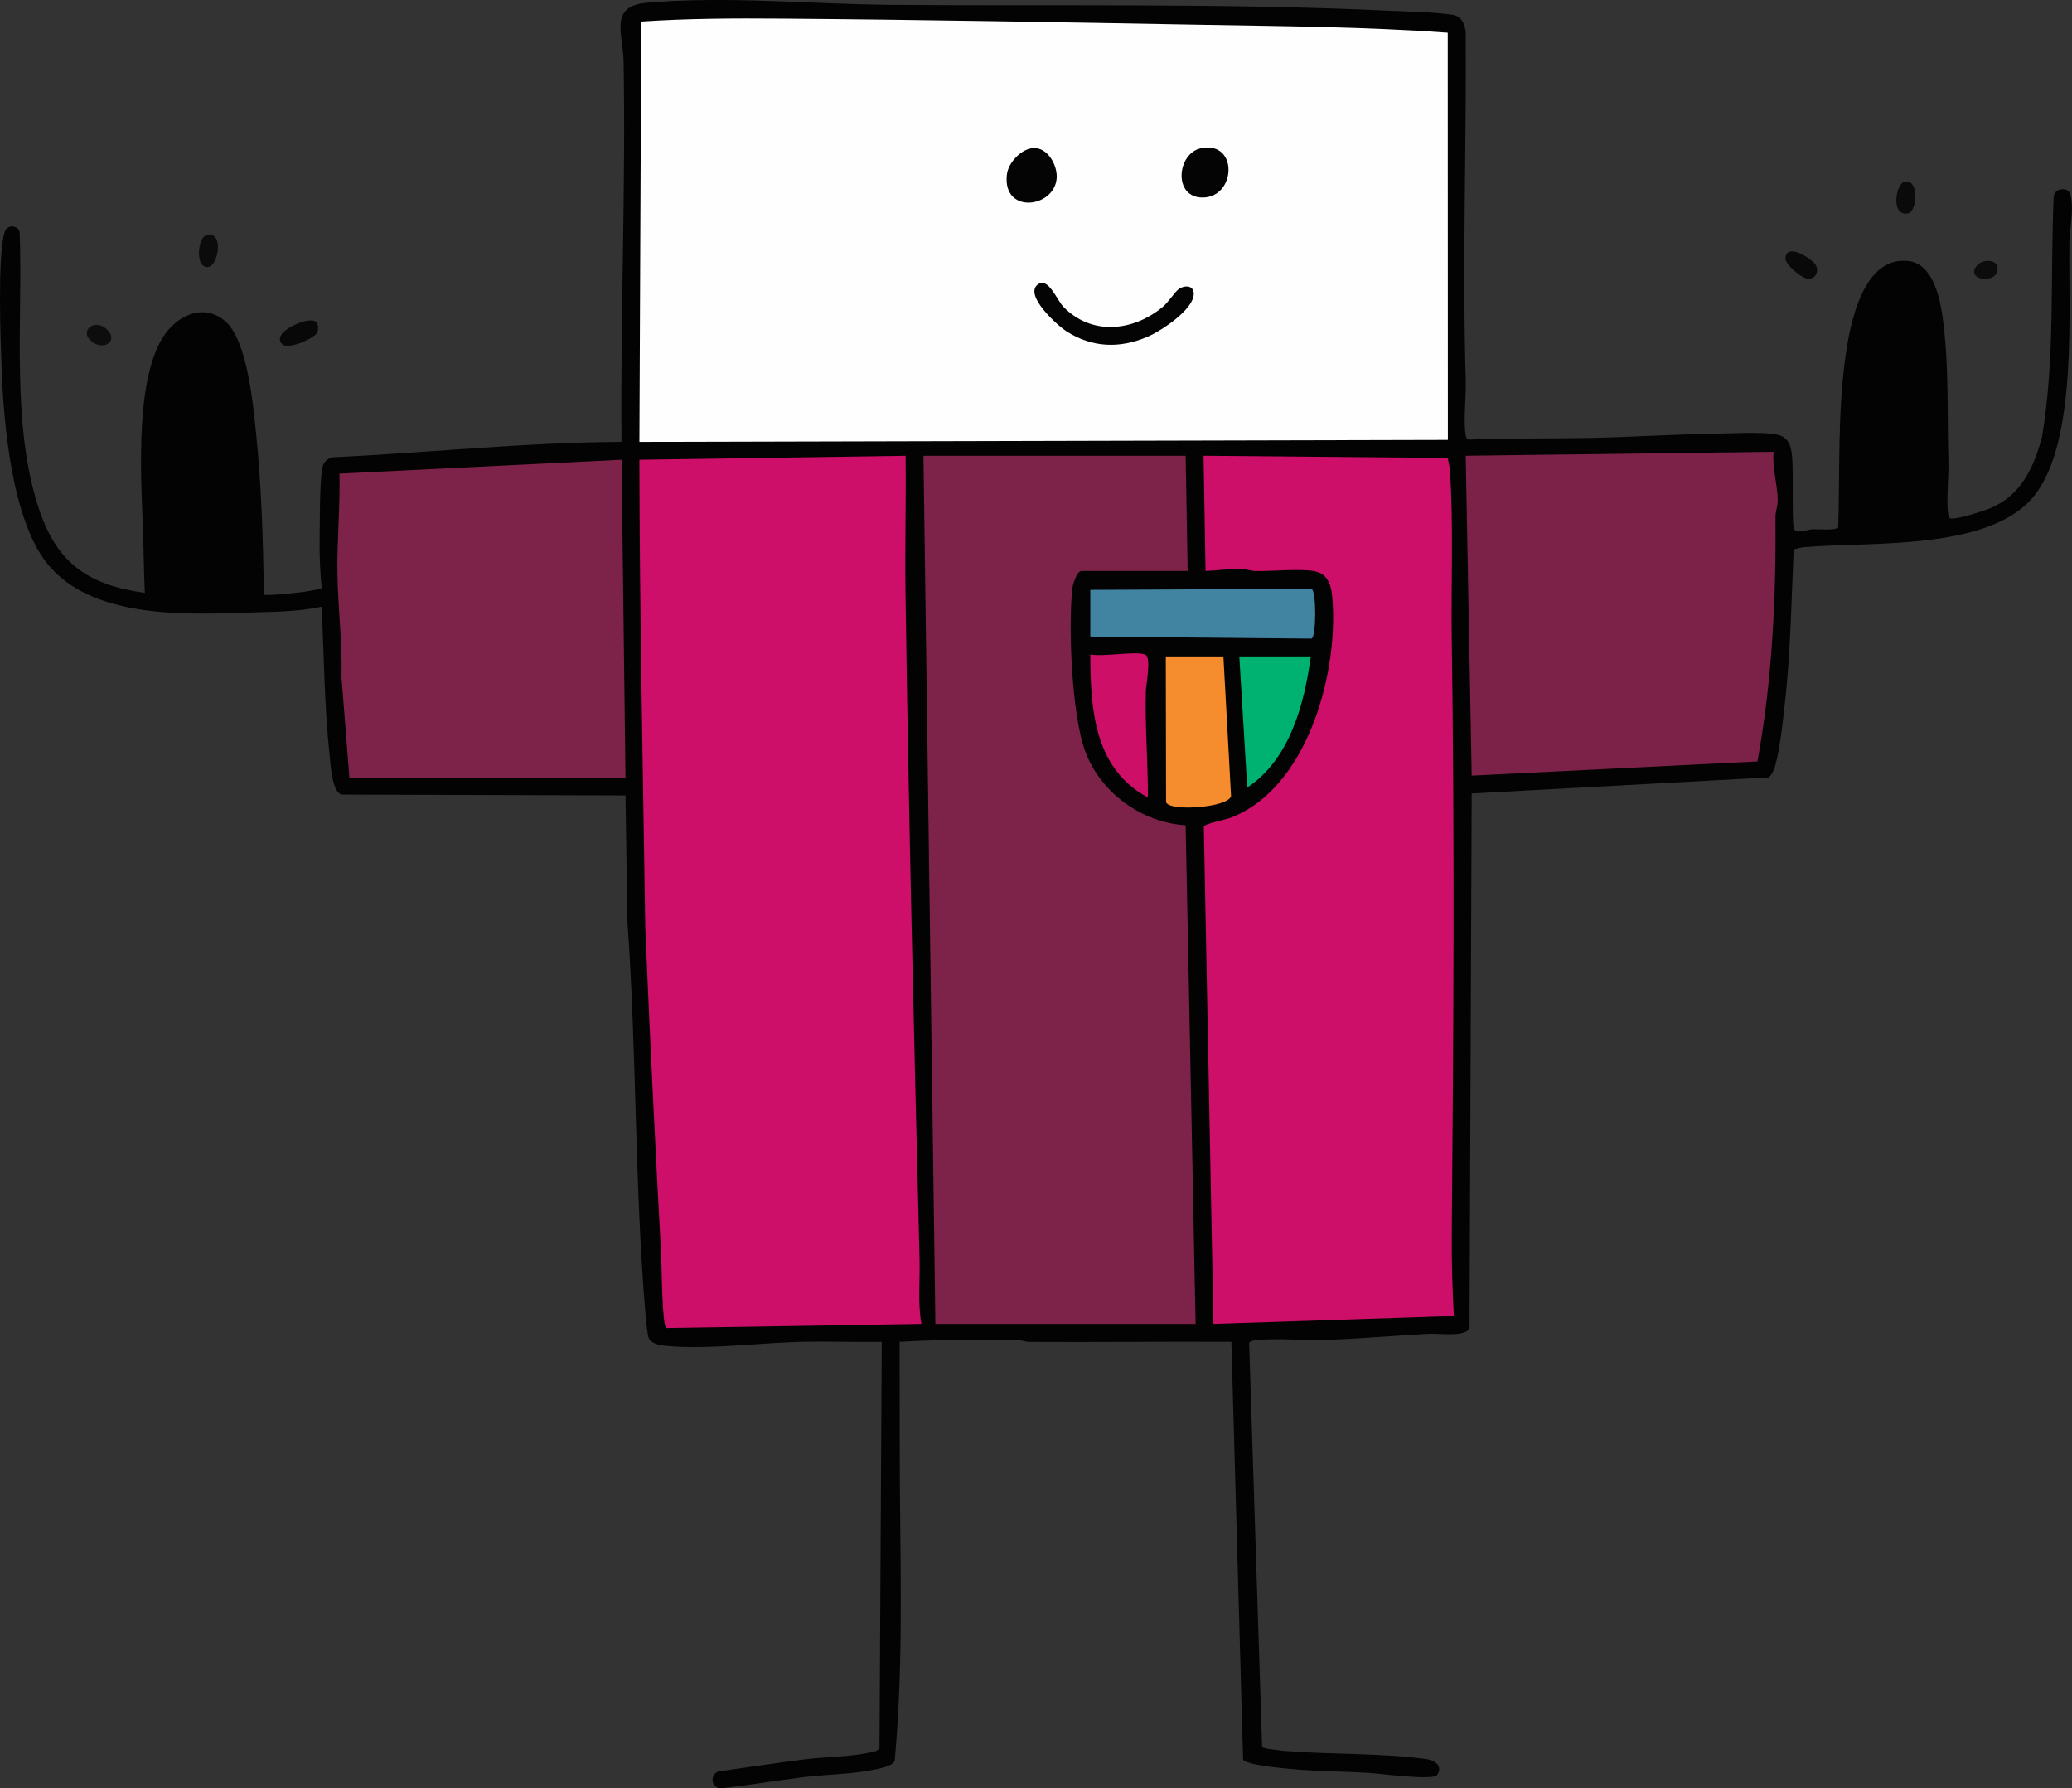 <?xml version="1.0" encoding="UTF-8"?>
<svg id="Layer_1" data-name="Layer 1" xmlns="http://www.w3.org/2000/svg" viewBox="0 0 1043.12 900.21">
  <rect x="0" y="0" width="1043.12" height="900.21" fill="#333333" stroke="none"/>
  <defs>
    <style>
      .cls-1 {
        fill: #f58c2e;
      }

      .cls-2 {
        fill: #cd0f68;
      }

      .cls-3 {
        fill: #cd0f69;
      }

      .cls-4 {
        fill: #030303;
      }

      .cls-5 {
        fill: #0d0d0d;
      }

      .cls-6 {
        fill: #00b272;
      }

      .cls-7 {
        fill: #4184a2;
      }

      .cls-8 {
        fill: #0b0b0b;
      }

      .cls-9 {
        fill: #7d2248;
      }

      .cls-10 {
        fill: #040404;
      }

      .cls-11 {
        fill: #080808;
      }

      .cls-12 {
        fill: #fefefe;
      }

      .cls-13 {
        fill: #0c0c0c;
      }

      .cls-14 {
        fill: #0a0a0a;
      }

      .cls-15 {
        fill: #090909;
      }

      .cls-16 {
        fill: #7c2248;
      }
    </style>
  </defs>
  <path class="cls-4" d="M903.02,276.51c-1.11,24.67-1.52,49.81-4.11,74.39-1.01,9.57-2.71,25.9-5.26,34.74-.52,1.81-1.73,4.65-3.33,5.67l-149.41,8.09-1.1,269.4c-2.73,4.31-15.28,2.3-20.44,2.56-17.27.89-34.71,2.52-51.92,3.08-10.82.35-22.43-.82-33.08-.09-1.23.08-5.17.31-5.5,1.71l6.52,203.35c.62.81,9.77,1.78,12.03,1.97,22.62,1.85,48.89.95,70.89,4.11,4.06.58,8.26,3.49,5.16,7.97-2,2.88-29.18-.76-34.07-1.06-13.27-.8-26.75-.77-39.98-2.02-4.09-.38-21.8-1.97-23.59-4.65l-5.91-210.34c-33.83-.19-67.7.26-101.55.05-2.36-.01-4.55-1.06-6.92-1.08-19.55-.15-39.06-.08-58.55,1.04-.07,11.83.09,23.7.05,35.55-.02,4.99,0,9.95,0,14.92-.08,53.69,2.39,107.13-2.53,160.55-1.38,2.95-10.01,4.3-13.15,4.85-10.73,1.91-21.93,1.92-32.74,3.26-13.98,1.73-27.91,4.11-41.91,5.68-4.76-.64-5.25-6.87-.96-8.55,14.61-2.02,29.23-4.3,43.87-6.13,10.13-1.27,21.93-1.16,31.74-3.26,1.72-.37,4.87-.65,5.5-2.5l1.14-204.37c-12.83.22-25.71-.26-38.55-.04-21.69.37-48.82,4.07-70,2.08-2.87-.27-6.84-.85-8.53-3.47-.93-1.43-1.7-10.45-1.92-13.08-5.5-65.42-4.32-131.55-9.05-196.95l-.95-63.55-143.06-.44c-4.76-1.57-5.43-15.36-5.94-20.06-2.66-24.68-2.73-49.72-4.01-74.5-12.67,2.67-24.77,2.52-37.54,2.96-32.1,1.11-78.96,2.86-100.87-25.04C6.19,261.29,1.93,214.52.87,186.95c-.58-15.07-2.18-57.3,1.35-69.78,1.35-4.78,7.06-3.62,7.69-.26,1.66,44.65-4.56,97.23,9.96,140.04,9.15,26.98,25.07,37.58,53.03,41.46-.47-10.83-.57-21.7-.95-32.54-.92-25.9-4.6-79.76,12.94-99.98,7.35-8.48,18.99-12.36,28.37-4.33,11.31,9.69,14.12,41.82,15.64,56.36,2.81,26.96,3.52,54.39,4,81.5,3.62.54,28.61-1.99,29.06-3.62-.85-8.33-1.17-16.49-1.05-24.88.14-9.56.04-23.87.99-33.01.42-4.05,1.22-6.35,5.27-7.73,48.6-2.28,97.02-7.53,145.73-7.77-.62-63.84,2.18-127.7,1.04-191.55-.25-13.82-7.47-27.74,11.47-29.44,39.98-3.58,82.79.69,122.94,1.02,83.47.7,166.8-.94,250.08,2.92,10.01.46,23.31.64,32.9,2.1,4.37.67,5.97,4.42,6.58,8.42.39,58.73-1.76,117.4.02,175.98.23,7.71-1.3,20.24-.04,27.04.21,1.14.34,2.02,1.64,2.36,20.29-.79,40.6-.43,60.9-.82,20.11-.39,40.81-1.79,60.92-2.08,8.48-.12,26.27-1.25,33.61.47,3.86.91,5.97,3.48,6.69,7.31,1.82,5.87.02,37.96,1.67,40.32s6.72.03,9.07-.05c2.73-.1,11.87.75,13.05-.95.85-28.45-.32-57.13,3.56-85.44,2.32-16.9,8.88-51.88,32.29-48.53,11.31,1.61,15.03,17.01,16.45,26.54,3.6,24.15,2.46,50.44,3.18,74.82.19,6.42-1.32,22.03.1,26.9.37,1.29.78,1.25,1.91,1.24,3.62-.02,15.17-3.57,18.92-5.12,15.58-6.44,21.99-20.42,26.15-35.85,6.72-39.84,4.12-80.77,5.9-121.1.44-3.1,3.57-4.29,6.3-3.39,5.28,1.73,1.71,20.65,1.63,25.32-.64,34.85,4.3,100.75-17.54,128.46-22.2,28.17-82.71,23.26-115.91,26.09-1.83.16-3.61.8-5.4,1.1Z"/>
  <path class="cls-11" d="M153.63,161.62c4.73-1,7.27.09,6.3,5.27-.58,3.07-15.16,9.74-18.12,6.1-4.3-5.29,7.91-10.55,11.82-11.37Z"/>
  <path class="cls-15" d="M913.6,132.7c2.69,3.29.6,8.34-3.97,7.53-2.87-.51-11.04-7.09-10.77-10.27.67-7.89,12.36-.17,14.74,2.74Z"/>
  <path class="cls-14" d="M958.61,91.54c7.58-2.18,6.92,15.12,1.77,15.92-8.6,1.34-6.02-14.7-1.77-15.92Z"/>
  <path class="cls-8" d="M103.57,118.55c9.51-3.12,6.52,15.86.83,15.89-6.27.04-4.73-14.61-.83-15.89Z"/>
  <path class="cls-5" d="M54.61,166.69c4.62,5.53-3.01,10.17-8.97,4.76s2.95-11.96,8.97-4.76Z"/>
  <path class="cls-13" d="M995.22,133.7c2.87-3.43,10.97-3.49,10.46,2.05-.7,7.56-16.6,5.28-10.46-2.05Z"/>
  <path class="cls-12" d="M728.85,16.46l.06,204.96-407.01,1,.94-211.57c23.5-1.58,47.03-1.67,70.61-1.48,70.06.54,140.79,1.83,210.91,3.09,41.48.75,83.07,1,124.49,4.01Z"/>
  <path class="cls-3" d="M455.91,229.4c.27,22.83-.36,45.71-.05,68.55,1.54,111.84,4.31,224.18,7.08,335.92.27,10.84-.97,21.87.95,32.54l-128.38,2.07c-2.26-.61-2.38-32.08-2.63-36.55-3.03-54.96-5.72-110.09-8.03-164.97-1.12-78.39-2.83-157.03-2.96-235.55l134.01-2Z"/>
  <path class="cls-9" d="M596.91,229.41l1,58h-53.5c-2.13,0-4.26,6.41-4.5,8.5-2.22,19.4-.34,64.38,6.51,82.49,7.9,20.87,28.27,35.54,50.48,37.02l5.01,251h-131s-6-437.01-6-437.01h132Z"/>
  <path class="cls-3" d="M728.8,230.52c.46,2.1,1,4.17,1.15,6.35,1.88,27.35.51,57.44.92,85.08,1.47,99.53.91,199.36,0,298.91-.13,13.92.32,27.68,1.05,41.55l-121.01,4-4.86-250.37c.5-1.47,10.65-3.34,13.55-4.45,38.01-14.54,53.58-70.72,51.36-107.72-.4-6.61-.99-14.51-8.75-16.25-6.93-1.55-21.81-.05-29.83-.17-2.61-.04-5.05-1.05-7.91-1.09-6.01-.08-11.62.83-17.55,1.05l-1-58.01,122.9,1.11Z"/>
  <path class="cls-16" d="M892.91,227.4c-.82,7.94,2.03,16.83,2.08,24.51.02,2.86-1.15,5.35-1.13,7.95.32,41.17-1.7,82.96-9.09,123.41l-143.87,7.14-3-161.01,155.01-2Z"/>
  <path class="cls-9" d="M312.91,231.4l2,160.01h-139.01s-3.98-50.52-3.98-50.52c.47-17.62-1.85-35.47-2.05-52.95-.19-16.57,1.41-32.99,1.04-49.55l142.01-7Z"/>
  <path class="cls-7" d="M548.91,296.91l111.33-.54c2.51.59,2.51,24.5,0,25.08l-111.33-1.04v-23.5Z"/>
  <path class="cls-1" d="M615.91,330.41l3.86,70.31c-1.37,5.77-31.05,7.96-32.73,3.06l-.13-73.37h29Z"/>
  <path class="cls-2" d="M576.41,329.41c3.44,1.06.54,15.27.45,18.45-.47,17.9,1.11,35.68,1.04,53.55-27.05-14.4-28.93-44.44-28.99-72,6.83,1.32,21.77-1.77,27.5,0Z"/>
  <path class="cls-6" d="M659.91,330.41c-3.32,24.25-10.6,51.81-31.99,66l-4.01-66h36Z"/>
  <path class="cls-10" d="M593.19,145.71c2.71-2.19,7.8-2.42,7.79,2.18-.02,8.03-16.62,18.81-23.4,21.69-13.94,5.93-27.77,5.44-40.6-2.76-4.7-3-21.35-18.09-14.67-23.51,5.32-4.32,9.72,7.69,13.06,11.12,14.26,14.67,35.17,12.4,50.05,0,2.77-2.31,5.78-7.12,7.76-8.72Z"/>
  <path class="cls-10" d="M519.68,74.59c7.61-.87,12.88,8.61,12.28,15.32-1.33,14.84-27.33,18.08-25.06-2.03.66-5.87,7-12.63,12.79-13.29Z"/>
  <path class="cls-10" d="M604.63,74.64c18.94-3.87,17.75,24.8.77,24.79-15,0-12.84-22.32-.77-24.79Z"/>
</svg>